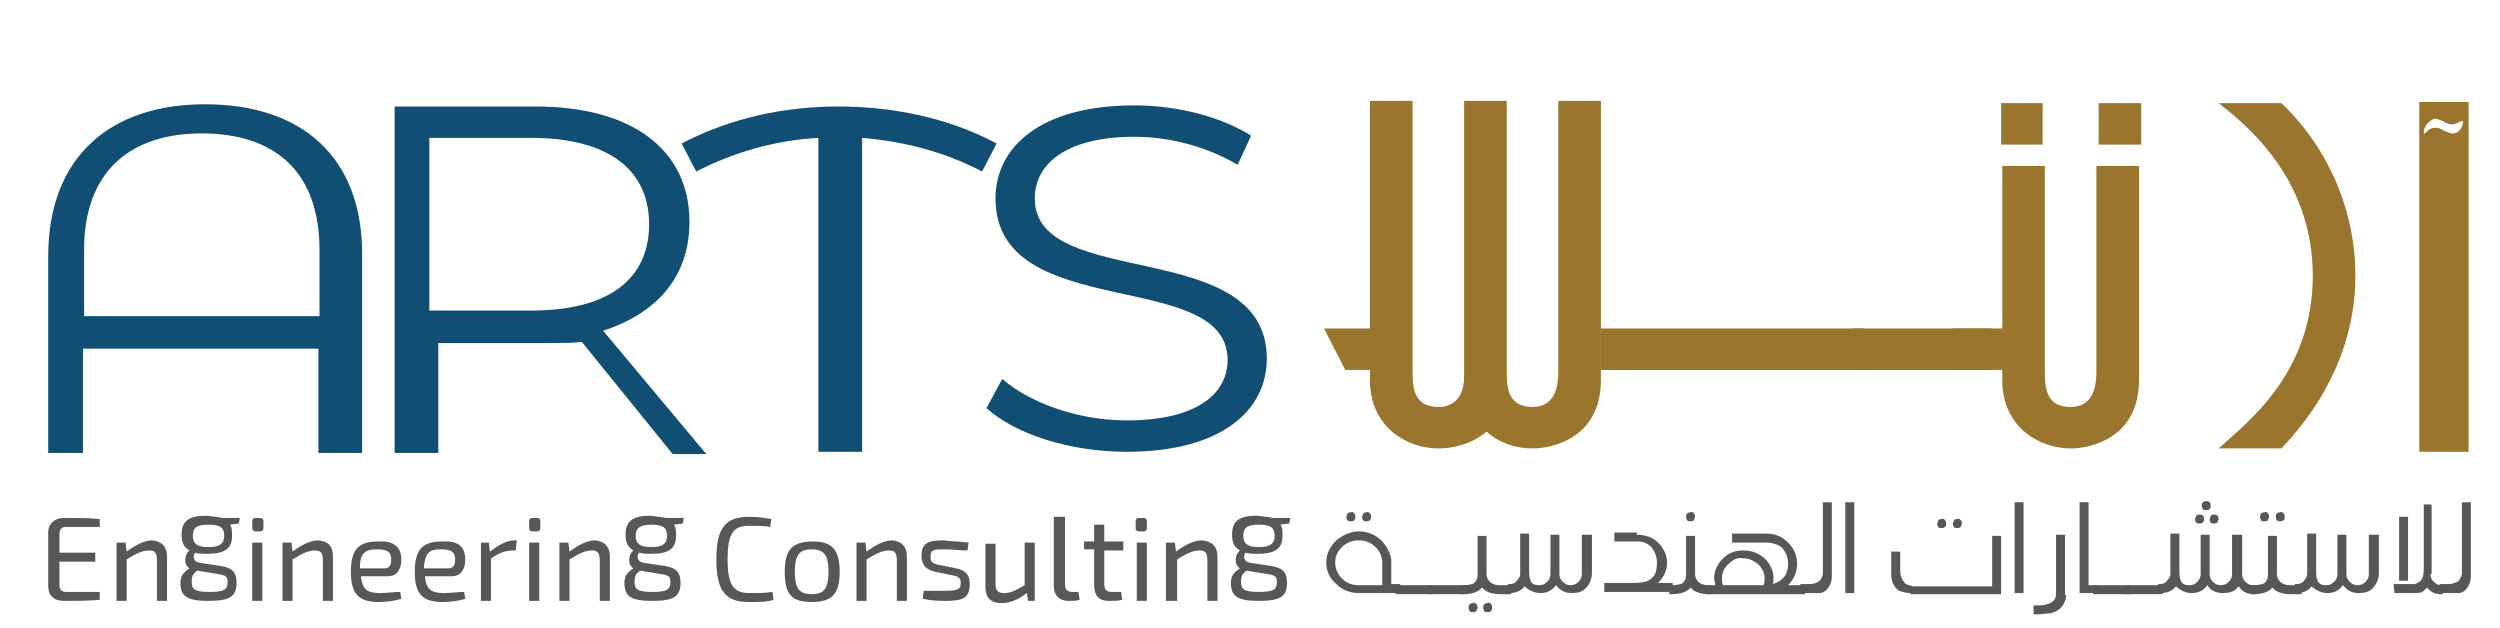 <?xml version="1.0" encoding="utf-8"?>
<!-- Generator: Adobe Illustrator 27.6.1, SVG Export Plug-In . SVG Version: 6.00 Build 0)  -->
<svg version="1.1" id="Layer_1" xmlns="http://www.w3.org/2000/svg" xmlns:xlink="http://www.w3.org/1999/xlink" x="0px" y="0px"
	 viewBox="0 0 223 56" style="enable-background:new 0 0 223 56;" xml:space="preserve">
<style type="text/css">
	.st0{clip-path:url(#SVGID_00000162319597517969095770000002867669293741171367_);fill:#99752E;}
	.st1{fill:#575756;}
	.st2{fill:#114E73;}
</style>
<g>
	<defs>
		<rect id="SVGID_1_" x="115" y="0.1" width="107.3" height="48.2"/>
	</defs>
	<clipPath id="SVGID_00000172411090551010359220000001787076465174585511_">
		<use xlink:href="#SVGID_1_"  style="overflow:visible;"/>
	</clipPath>
	<path style="clip-path:url(#SVGID_00000172411090551010359220000001787076465174585511_);fill:#99752E;" d="M122.2,29.3V9h3.8v24
		c0,1.4,0,3.3,2.3,3.3c1.9,0,2.3-1.6,2.3-2.7V9h3.8v24c0,1.4,0,3.3,2.3,3.3c2.3,0,2.3-2.4,2.3-3.3V9h3.8v24.9c0,5.1-4.2,6.1-6.1,6.1
		c-1.5,0-3-0.5-4.1-1.5c-1.4,1.2-3.2,1.5-4.3,1.5c-2.8,0-6.1-1.9-6.1-6.1V33H120l-1.9-3.7H122.2z"/>
	
		<rect x="142.8" y="29.3" style="clip-path:url(#SVGID_00000172411090551010359220000001787076465174585511_);fill:#99752E;" width="23.5" height="3.7"/>
	
		<rect x="165.3" y="29.3" style="clip-path:url(#SVGID_00000172411090551010359220000001787076465174585511_);fill:#99752E;" width="12.3" height="3.7"/>
	<path style="clip-path:url(#SVGID_00000172411090551010359220000001787076465174585511_);fill:#99752E;" d="M178.6,29.3V14.8h3.8
		V33c0,1.4,0,3.3,2.3,3.3c2.3,0,2.3-2.4,2.3-3.3V14.8h3.8v19.1c0,5.1-4.2,6.1-6.1,6.1c-2.8,0-6.1-1.9-6.1-6.1V33h-4.4v-3.7H178.6z
		 M178.5,9.2h3.7v3.7h-3.7V9.2z M187.2,9.2h3.8v3.7h-3.8V9.2z"/>
	<path style="clip-path:url(#SVGID_00000172411090551010359220000001787076465174585511_);fill:#99752E;" d="M206.3,24.6
		c0-8.8-6.1-13.6-8.4-15.4h5.6c4.2,4,6.6,9.6,6.6,15.4c0,5.7-2.4,11-6.6,15.4h-5.6C200.3,37.8,206.3,33.4,206.3,24.6"/>
	<path style="clip-path:url(#SVGID_00000172411090551010359220000001787076465174585511_);fill:#99752E;" d="M215.8,40.3h4.4V9.1
		h-4.4V40.3z M219.5,11.5c-0.2,0.3-0.5,0.4-0.7,0.4l-0.2,0l-0.2-0.1c-0.1,0-0.3-0.1-0.5-0.2c-0.2-0.1-0.4-0.2-0.6-0.2
		c-0.2,0-0.3,0-0.5,0.1c-0.1,0-0.3,0.2-0.5,0.4c0,0-0.1,0-0.1,0.1v-0.1l0,0c0-0.6,0.3-1,0.9-1.3l0.1,0l0.1,0c0.1,0,0.3,0.1,0.6,0.2
		c0.3,0.2,0.6,0.3,0.8,0.3c0.2,0,0.5-0.1,0.8-0.3l0.1,0l0.1,0l0,0c0,0,0,0,0,0.1C219.7,11.1,219.6,11.3,219.5,11.5"/>
</g>
<path class="st1" d="M123.2,48.2c0.5,0.5,0.8,1.1,0.9,1.7v2.2h0.8v0.8h-3.7c-0.8,0-1.5-0.3-2-0.8c-0.6-0.5-0.9-1.2-0.9-1.9
	c0-0.8,0.3-1.4,0.9-2c0.6-0.5,1.3-0.8,2-0.8C122,47.4,122.7,47.7,123.2,48.2 M119.7,48.8c-0.4,0.4-0.6,0.8-0.6,1.4
	c0,0.5,0.2,1,0.6,1.4c0.4,0.4,0.9,0.6,1.5,0.6h2.1v-2c0-0.5-0.2-1-0.6-1.4c-0.4-0.4-0.9-0.6-1.5-0.6
	C120.6,48.2,120.1,48.4,119.7,48.8 M120.8,45.8c0.1,0.1,0.1,0.2,0.1,0.3c0,0.1,0,0.2-0.1,0.3c-0.1,0.1-0.2,0.1-0.3,0.1
	c-0.1,0-0.3,0-0.3-0.1c-0.1-0.1-0.1-0.2-0.1-0.3c0-0.1,0.1-0.2,0.1-0.3c0.1-0.1,0.2-0.1,0.3-0.1C120.6,45.6,120.7,45.7,120.8,45.8
	 M122.2,45.8c0.1,0.1,0.1,0.2,0.1,0.3c0,0.1,0,0.2-0.1,0.3c-0.1,0.1-0.2,0.1-0.3,0.1c-0.1,0-0.3,0-0.3-0.1c-0.1-0.1-0.1-0.2-0.1-0.3
	c0-0.1,0.1-0.2,0.1-0.3c0.1-0.1,0.2-0.1,0.3-0.1C122,45.6,122.1,45.7,122.2,45.8"/>
<rect x="124.5" y="52.2" class="st1" width="3.3" height="0.8"/>
<rect x="127.4" y="52.2" class="st1" width="3.3" height="0.8"/>
<path class="st1" d="M132.6,51.2c0,0.3,0.1,0.5,0.3,0.7c0.2,0.2,0.5,0.3,0.9,0.3h1v0.8h-1c-0.7,0-1.3-0.2-1.6-0.6
	c-0.3,0.4-0.9,0.6-1.7,0.6h-0.2v-0.8h0.2c0.5,0,0.9-0.1,1-0.2c0.2-0.2,0.3-0.4,0.3-0.7v-3.5h0.8V51.2z M131.7,53.9
	c0.1,0.1,0.1,0.2,0.1,0.3c0,0.1-0.1,0.2-0.1,0.3c-0.1,0.1-0.2,0.1-0.3,0.1c-0.1,0-0.3,0-0.3-0.1c-0.1-0.1-0.1-0.2-0.1-0.3
	c0-0.1,0-0.2,0.1-0.3c0.1-0.1,0.2-0.1,0.3-0.1C131.5,53.7,131.6,53.8,131.7,53.9 M133,53.9c0.1,0.1,0.1,0.2,0.1,0.3
	c0,0.1,0,0.2-0.1,0.3c-0.1,0.1-0.2,0.1-0.3,0.1c-0.1,0-0.3,0-0.3-0.1c-0.1-0.1-0.1-0.2-0.1-0.3c0-0.1,0-0.2,0.1-0.3
	c0.1-0.1,0.2-0.1,0.3-0.1C132.8,53.7,133,53.8,133,53.9"/>
<path class="st1" d="M142,51.1c0,0.5-0.2,1-0.5,1.3c-0.3,0.4-0.8,0.5-1.3,0.5c-0.6,0-1-0.2-1.4-0.7c-0.4,0.5-0.8,0.7-1.4,0.7
	c-0.5,0-0.9-0.2-1.3-0.5l-0.1-0.1c-0.3,0.4-0.8,0.6-1.3,0.6h-0.2v-0.8h0.2c0.2,0,0.5-0.1,0.6-0.3c0.2-0.2,0.3-0.4,0.3-0.6v-3.6h0.8
	v3c0,0.5,0,0.9,0.1,1.1c0.1,0.4,0.4,0.5,0.8,0.5c0.3,0,0.5-0.1,0.7-0.3c0.2-0.2,0.3-0.4,0.3-0.7v-3.5h0.8v3.5c0,0.3,0.1,0.5,0.3,0.7
	c0.2,0.2,0.4,0.3,0.7,0.3c0.3,0,0.5-0.1,0.7-0.3c0.2-0.2,0.3-0.4,0.3-0.7v-3.5h0.9V51.1z"/>
<path class="st1" d="M146,47.7c0.7,0,1.4,0.2,1.9,0.7c0.5,0.5,0.8,1.1,0.8,1.8c0,0.7-0.3,1.3-0.8,1.8h1.3v0.8h-6.1v-0.8h2.5
	c0.8,0,1.4-0.1,1.7-0.4c0.4-0.3,0.5-0.8,0.5-1.4c0-0.6-0.2-1-0.5-1.4c-0.3-0.3-0.7-0.5-1.2-0.5H144v-0.8H146z"/>
<path class="st1" d="M151.2,51.2c0,0.3,0.1,0.5,0.3,0.7c0.2,0.2,0.5,0.3,0.9,0.3h0.2v0.8h-0.2c-0.7,0-1.3-0.2-1.6-0.6
	c-0.3,0.4-0.9,0.6-1.7,0.6h-0.2v-0.8h0.2c0.5,0,0.9-0.1,1-0.2c0.2-0.2,0.3-0.4,0.3-0.7v-3.5h0.8V51.2z M151.1,45.8
	c0.1,0.1,0.1,0.2,0.1,0.3c0,0.1-0.1,0.2-0.1,0.3c-0.1,0.1-0.2,0.1-0.3,0.1c-0.1,0-0.3,0-0.3-0.1c-0.1-0.1-0.1-0.2-0.1-0.3
	c0-0.1,0-0.2,0.1-0.3c0.1-0.1,0.2-0.1,0.3-0.1C150.9,45.6,151,45.7,151.1,45.8"/>
<path class="st1" d="M157.6,47.6c0.8,0,1.4,0.3,1.9,0.8c0.5,0.5,0.8,1.1,0.8,1.9c0,0.7-0.3,1.4-0.8,1.9l0,0h1.5v0.8h-8.8v-0.8h0.8
	c0-0.2-0.1-0.4-0.1-0.6c0-0.7,0.3-1.3,0.8-1.8c0.5-0.5,1.1-0.7,1.8-0.7c0.7,0,1.3,0.2,1.9,0.7c0.5,0.5,0.8,1.1,0.8,1.8
	c0,0.2,0,0.4-0.1,0.5c0.3-0.1,0.6-0.2,0.8-0.4c0.4-0.3,0.6-0.8,0.6-1.4c0-0.6-0.2-1-0.5-1.4c-0.3-0.3-0.7-0.4-1.2-0.5
	c-0.1,0-0.5,0-1.4,0h-1.9v-0.8H157.6z M154.2,50.3c-0.4,0.3-0.6,0.8-0.6,1.3c0,0.2,0,0.4,0.1,0.6h3.3c0.1,0,0.2,0,0.3,0
	c0.1-0.2,0.1-0.4,0.1-0.6c0-0.5-0.2-0.9-0.6-1.3c-0.4-0.3-0.8-0.5-1.3-0.5C155,49.7,154.6,49.9,154.2,50.3"/>
<path class="st1" d="M163.4,51.4c0,0.4-0.1,0.7-0.3,1c-0.2,0.3-0.5,0.5-0.8,0.5c-0.1,0-0.7,0-1.7,0v-0.8c0.5,0,0.9,0,1,0
	c0.4-0.1,0.7-0.2,0.8-0.4c0.1-0.2,0.2-0.4,0.2-0.5v-6.4h0.8V51.4z"/>
<rect x="164.6" y="44.8" class="st1" width="0.8" height="8.1"/>
<path class="st1" d="M170.4,52.9c-0.4,0-0.7-0.1-1-0.2c-0.3-0.2-0.5-0.5-0.6-0.8c0-0.1-0.1-0.3-0.1-0.5v-2.2h0.8v1.7
	c0,0.5,0.2,0.9,0.5,1.2c0.1,0,0.2,0.1,0.3,0.1c0.1,0,0.3,0.1,0.3,0.1h7.1v-4.5h0.8v5.2H170.4z M173.5,46.4c0.1,0.1,0.1,0.2,0.1,0.3
	c0,0.1,0,0.2-0.1,0.3c-0.1,0.1-0.2,0.1-0.3,0.1c-0.1,0-0.3,0-0.3-0.1c-0.1-0.1-0.1-0.2-0.1-0.3c0-0.1,0.1-0.2,0.1-0.3
	c0.1-0.1,0.2-0.1,0.3-0.1C173.3,46.2,173.4,46.3,173.5,46.4 M174.9,46.4c0.1,0.1,0.1,0.2,0.1,0.3c0,0.1-0.1,0.2-0.1,0.3
	c-0.1,0.1-0.2,0.1-0.3,0.1c-0.1,0-0.3,0-0.3-0.1c-0.1-0.1-0.1-0.2-0.1-0.3c0-0.1,0.1-0.2,0.1-0.3c0.1-0.1,0.2-0.1,0.3-0.1
	C174.7,46.2,174.8,46.3,174.9,46.4"/>
<rect x="179.7" y="44.8" class="st1" width="0.8" height="8.1"/>
<path class="st1" d="M184.3,53.1c0,0.3-0.1,0.6-0.3,0.9c-0.2,0.3-0.6,0.6-1.1,0.7c-0.2,0-0.7,0.1-1.5,0.1V54c0.1,0,0.2,0,0.3,0h0.3
	c0.3,0,0.6-0.1,0.9-0.2c0.3-0.2,0.5-0.4,0.5-0.8v-5.3h0.8V53.1z"/>
<polygon class="st1" points="187.1,52.2 187.1,52.9 185.5,52.9 185.5,44.8 186.3,44.8 186.3,52.2 "/>
<rect x="186.7" y="52.2" class="st1" width="3.3" height="0.8"/>
<rect x="189.6" y="52.2" class="st1" width="3.3" height="0.8"/>
<path class="st1" d="M200,51.2c0,0.3,0.1,0.5,0.3,0.7c0.2,0.2,0.4,0.3,0.6,0.3h0.3l0,0.8h-0.2c-0.5,0-1-0.2-1.3-0.7l-0.1,0.1
	c-0.3,0.4-0.8,0.5-1.3,0.5c-0.6,0-1.1-0.2-1.4-0.7c-0.4,0.5-0.8,0.7-1.4,0.7c-0.5,0-0.9-0.2-1.3-0.5l-0.1-0.1
	c-0.3,0.4-0.8,0.6-1.3,0.6h-0.3l0-0.8h0.2c0.2,0,0.5-0.1,0.6-0.3c0.2-0.2,0.3-0.4,0.3-0.6v-3.6h0.8v3c0,0.5,0,0.9,0.1,1.1
	c0.1,0.4,0.4,0.5,0.8,0.5c0.3,0,0.5-0.1,0.7-0.3c0.2-0.2,0.3-0.4,0.3-0.7v-3.5h0.8v3.5c0,0.3,0.1,0.5,0.3,0.7
	c0.2,0.2,0.4,0.3,0.7,0.3c0.3,0,0.5-0.1,0.7-0.3s0.3-0.4,0.3-0.7v-3.5h0.9V51.2z M196.5,46c0.1,0.1,0.1,0.2,0.1,0.3
	c0,0.1,0,0.2-0.1,0.3c-0.1,0.1-0.2,0.1-0.3,0.1c-0.1,0-0.3,0-0.3-0.1c-0.1-0.1-0.1-0.2-0.1-0.3c0-0.1,0.1-0.2,0.1-0.3
	c0.1-0.1,0.2-0.1,0.3-0.1C196.3,45.9,196.4,45.9,196.5,46 M197.1,44.8c0.1,0.1,0.1,0.2,0.1,0.3c0,0.1,0,0.2-0.1,0.3
	c-0.1,0.1-0.2,0.1-0.3,0.1c-0.1,0-0.3,0-0.3-0.1c-0.1-0.1-0.1-0.2-0.1-0.3c0-0.1,0-0.2,0.1-0.3c0.1-0.1,0.2-0.1,0.3-0.1
	C196.9,44.7,197,44.7,197.1,44.8 M197.8,46c0.1,0.1,0.1,0.2,0.1,0.3c0,0.1-0.1,0.2-0.1,0.3c-0.1,0.1-0.2,0.1-0.3,0.1
	c-0.1,0-0.3,0-0.3-0.1c-0.1-0.1-0.1-0.2-0.1-0.3c0-0.1,0.1-0.2,0.1-0.3c0.1-0.1,0.2-0.1,0.3-0.1C197.6,45.9,197.7,45.9,197.8,46"/>
<path class="st1" d="M203.1,51.2c0,0.3,0.1,0.5,0.3,0.7c0.2,0.2,0.5,0.3,0.9,0.3h1v0.8h-1c-0.7,0-1.3-0.2-1.6-0.6
	c-0.3,0.4-0.9,0.6-1.7,0.6h-0.2v-0.8h0.2c0.5,0,0.9-0.1,1-0.2c0.2-0.2,0.3-0.4,0.3-0.7v-3.5h0.8V51.2z M202.3,45.8
	c0.1,0.1,0.1,0.2,0.1,0.3c0,0.1-0.1,0.2-0.1,0.3c-0.1,0.1-0.2,0.1-0.3,0.1c-0.1,0-0.3,0-0.3-0.1c-0.1-0.1-0.1-0.2-0.1-0.3
	c0-0.1,0-0.2,0.1-0.3c0.1-0.1,0.2-0.1,0.3-0.1C202.1,45.6,202.2,45.7,202.3,45.8 M203.7,45.8c0.1,0.1,0.1,0.2,0.1,0.3
	c0,0.1,0,0.2-0.1,0.3c-0.1,0.1-0.2,0.1-0.3,0.1c-0.1,0-0.3,0-0.3-0.1c-0.1-0.1-0.1-0.2-0.1-0.3c0-0.1,0-0.2,0.1-0.3
	c0.1-0.1,0.2-0.1,0.3-0.1C203.5,45.6,203.6,45.7,203.7,45.8"/>
<path class="st1" d="M212.2,51.1c0,0.5-0.2,1-0.5,1.3c-0.3,0.4-0.8,0.5-1.3,0.5c-0.6,0-1-0.2-1.4-0.7c-0.4,0.5-0.8,0.7-1.4,0.7
	c-0.5,0-0.9-0.2-1.3-0.5l-0.1-0.1c-0.3,0.4-0.8,0.6-1.3,0.6h-0.2v-0.8h0.2c0.2,0,0.5-0.1,0.6-0.3c0.2-0.2,0.3-0.4,0.3-0.6v-3.6h0.8
	v3c0,0.5,0,0.9,0.1,1.1c0.1,0.4,0.4,0.5,0.8,0.5c0.3,0,0.5-0.1,0.7-0.3c0.2-0.2,0.3-0.4,0.3-0.7v-3.5h0.8v3.5c0,0.3,0.1,0.5,0.3,0.7
	c0.2,0.2,0.4,0.3,0.7,0.3c0.3,0,0.5-0.1,0.7-0.3c0.2-0.2,0.3-0.4,0.3-0.7v-3.5h0.9V51.1z"/>
<path class="st1" d="M216.8,51.2c0,0.3,0.1,0.5,0.3,0.7c0.2,0.2,0.4,0.3,0.6,0.3h0.2v0.8h-0.2c-0.5,0-0.9-0.2-1.2-0.6
	c-0.1,0.1-0.2,0.2-0.3,0.3c-0.2,0.2-0.5,0.2-0.9,0.2h-1.7l-0.1-0.8h1.8c0.2,0,0.3-0.1,0.5-0.2c0.3-0.2,0.4-0.6,0.4-1.1v-5.8h0.7
	V51.2z M214,46.1h0.8v5.7H214V46.1z"/>
<path class="st1" d="M220.4,51.4c0,0.4-0.1,0.7-0.3,1c-0.2,0.3-0.5,0.5-0.8,0.5c-0.1,0-0.7,0-1.7,0v-0.8c0.5,0,0.9,0,1,0
	c0.4-0.1,0.7-0.2,0.8-0.4c0.1-0.2,0.2-0.4,0.2-0.5v-6.4h0.8V51.4z"/>
<g>
	<path class="st1" d="M8.9,46.3l0,0.7h-3c-0.4,0-0.6,0.2-0.6,0.7v1.6h3.2v0.8H5.3v2c0,0.5,0.2,0.7,0.6,0.7h3l0,0.7
		c-1,0.1-2.1,0.1-3.2,0.1c-0.9,0-1.4-0.5-1.4-1.3v-4.8c0-0.8,0.6-1.3,1.4-1.3C6.8,46.2,7.9,46.2,8.9,46.3"/>
	<path class="st1" d="M14.9,49.7v3.9H14v-3.6c0-0.7-0.2-0.9-0.7-0.9c-0.6,0-1.2,0.3-2,0.8v3.7h-0.9v-5.2h0.8l0.1,0.8
		c0.8-0.6,1.6-1,2.3-1C14.4,48.3,14.9,48.7,14.9,49.7"/>
	<path class="st1" d="M19.8,46.2h1.6l-0.1,0.5l-0.8,0.1c0.2,0.2,0.2,0.6,0.2,1c0,1.1-0.6,1.6-2.2,1.6c-0.4,0-0.8,0-1.1-0.1
		c-0.2,0.3-0.2,0.8,0.4,0.9l2,0.3c1,0.2,1.3,0.6,1.3,1.5c0,1.2-0.6,1.6-2.5,1.6c-1.9,0-2.5-0.4-2.5-1.6c0-0.6,0.2-0.9,0.8-1.3
		c-0.6-0.4-0.4-1.3,0-1.6c-0.5-0.3-0.7-0.7-0.7-1.4c0-1.2,0.6-1.7,2.2-1.7C19.1,46.1,19.5,46.1,19.8,46.2 M17.6,50.9
		c-0.4,0.3-0.5,0.5-0.5,1c0,0.7,0.3,0.9,1.6,0.9c1.3,0,1.6-0.2,1.6-0.9c0-0.5-0.2-0.6-0.9-0.7L17.6,50.9z M17.2,47.8
		c0,0.7,0.4,1,1.4,1c1,0,1.4-0.3,1.4-1c0-0.7-0.3-1-1.4-1C17.5,46.8,17.2,47.1,17.2,47.8"/>
	<path class="st1" d="M23.2,46.2c0.2,0,0.3,0.1,0.3,0.3v0.6c0,0.2-0.1,0.3-0.3,0.3h-0.4c-0.2,0-0.3-0.1-0.3-0.3v-0.6
		c0-0.2,0.1-0.3,0.3-0.3H23.2z M22.5,48.4h0.9v5.2h-0.9V48.4z"/>
	<path class="st1" d="M29.7,49.7v3.9h-0.9v-3.6c0-0.7-0.2-0.9-0.7-0.9c-0.6,0-1.2,0.3-2,0.8v3.7h-0.9v-5.2h0.8l0.1,0.8
		c0.8-0.6,1.6-1,2.3-1C29.3,48.3,29.7,48.7,29.7,49.7"/>
	<path class="st1" d="M35.8,49.9c0,0.9-0.4,1.5-1.2,1.5h-2.4c0.1,1.2,0.6,1.5,1.7,1.5c0.6,0,1.3-0.1,1.8-0.1l0.1,0.6
		c-0.5,0.2-1.4,0.3-2,0.3c-1.8,0-2.5-0.7-2.5-2.7c0-2,0.7-2.7,2.4-2.7C35.1,48.2,35.8,48.8,35.8,49.9 M32.1,50.7h2.2
		c0.5,0,0.6-0.4,0.6-0.8c0-0.7-0.4-0.9-1.3-0.9C32.5,49,32.1,49.4,32.1,50.7"/>
	<path class="st1" d="M41.5,49.9c0,0.9-0.4,1.5-1.2,1.5h-2.4c0.1,1.2,0.6,1.5,1.7,1.5c0.6,0,1.3-0.1,1.8-0.1l0.1,0.6
		c-0.5,0.2-1.4,0.3-2,0.3c-1.8,0-2.5-0.7-2.5-2.7c0-2,0.7-2.7,2.4-2.7C40.9,48.2,41.5,48.8,41.5,49.9 M37.8,50.7H40
		c0.5,0,0.6-0.4,0.6-0.8c0-0.7-0.4-0.9-1.3-0.9C38.2,49,37.9,49.4,37.8,50.7"/>
	<path class="st1" d="M45.7,49.1c-0.6,0-1.1,0.2-1.9,0.7v3.8h-0.9v-5.2h0.7l0.1,0.8c0.8-0.6,1.5-1,2.2-1h0.2l-0.1,0.9H45.7z"/>
	<path class="st1" d="M47.9,46.2c0.2,0,0.3,0.1,0.3,0.3v0.6c0,0.2-0.1,0.3-0.3,0.3h-0.4c-0.2,0-0.3-0.1-0.3-0.3v-0.6
		c0-0.2,0.1-0.3,0.3-0.3H47.9z M47.2,48.4h0.9v5.2h-0.9V48.4z"/>
	<path class="st1" d="M54.4,49.7v3.9h-0.9v-3.6c0-0.7-0.2-0.9-0.7-0.9c-0.6,0-1.2,0.3-2,0.8v3.7h-0.9v-5.2h0.8l0.1,0.8
		c0.8-0.6,1.6-1,2.3-1C53.9,48.3,54.4,48.7,54.4,49.7"/>
	<path class="st1" d="M59.4,46.2H61l-0.1,0.5l-0.8,0.1c0.2,0.2,0.2,0.6,0.2,1c0,1.1-0.6,1.6-2.2,1.6c-0.4,0-0.8,0-1.1-0.1
		c-0.2,0.3-0.2,0.8,0.4,0.9l2,0.3c1,0.2,1.3,0.6,1.3,1.5c0,1.2-0.6,1.6-2.5,1.6c-1.9,0-2.5-0.4-2.5-1.6c0-0.6,0.2-0.9,0.8-1.3
		c-0.6-0.4-0.4-1.3,0-1.6c-0.5-0.3-0.7-0.7-0.7-1.4c0-1.2,0.6-1.7,2.2-1.7C58.6,46.1,59,46.1,59.4,46.2 M57.1,50.9
		c-0.4,0.3-0.5,0.5-0.5,1c0,0.7,0.3,0.9,1.6,0.9c1.3,0,1.6-0.2,1.6-0.9c0-0.5-0.2-0.6-0.9-0.7L57.1,50.9z M56.7,47.8
		c0,0.7,0.4,1,1.4,1c1,0,1.4-0.3,1.4-1c0-0.7-0.3-1-1.4-1C57.1,46.8,56.7,47.1,56.7,47.8"/>
	<path class="st1" d="M68.8,46.3L68.7,47c-0.6-0.1-1.1-0.1-1.9-0.1c-1.4,0-1.9,0.7-1.9,3c0,2.2,0.5,3,1.9,3c0.9,0,1.5,0,2.1-0.1
		l0.1,0.7c-0.6,0.2-1.2,0.2-2.2,0.2c-2.1,0-2.9-1-2.9-3.8c0-2.8,0.8-3.8,2.9-3.8C67.7,46.1,68.2,46.2,68.8,46.3"/>
	<path class="st1" d="M74.9,51c0,2-0.7,2.7-2.5,2.7C70.6,53.7,70,53,70,51c0-2,0.7-2.7,2.5-2.7C74.2,48.3,74.9,49,74.9,51 M70.9,51
		c0,1.5,0.4,2,1.5,2c1.1,0,1.5-0.5,1.5-2c0-1.5-0.4-2-1.5-2C71.3,49,70.9,49.5,70.9,51"/>
	<path class="st1" d="M80.9,49.7v3.9H80v-3.6c0-0.7-0.2-0.9-0.7-0.9c-0.6,0-1.2,0.3-2,0.8v3.7h-0.9v-5.2h0.8l0.1,0.8
		c0.8-0.6,1.6-1,2.3-1C80.4,48.3,80.9,48.7,80.9,49.7"/>
	<path class="st1" d="M86.4,48.4l-0.1,0.7c-0.7,0-1.3-0.1-2-0.1c-1,0-1.3,0-1.3,0.7c0,0.5,0.3,0.6,0.8,0.7l1.5,0.3
		c0.8,0.2,1.2,0.5,1.2,1.4c0,1.3-0.7,1.5-2.2,1.5c-0.4,0-1.2,0-2-0.2l0.1-0.7c0.5,0,1.1,0,1.8,0c1.2,0,1.5-0.1,1.5-0.7
		c0-0.5-0.3-0.6-0.8-0.7l-1.5-0.3c-0.8-0.2-1.2-0.6-1.2-1.4c0-1.2,0.6-1.4,2-1.4C84.9,48.3,85.8,48.3,86.4,48.4"/>
	<path class="st1" d="M91.7,53.6l-0.1-0.7c-0.8,0.6-1.5,0.9-2.3,0.9c-0.9,0-1.4-0.5-1.4-1.4v-3.9h0.9V52c0,0.7,0.2,0.9,0.8,0.9
		c0.6,0,1.1-0.3,1.8-0.7v-3.8h0.9v5.2H91.7z"/>
	<path class="st1" d="M95,52.1c0,0.5,0.2,0.7,0.7,0.7h0.5l0.1,0.7c-0.2,0.1-0.7,0.1-1,0.1c-0.8,0-1.3-0.5-1.3-1.3v-6.2H95V52.1z"/>
	<path class="st1" d="M100.2,48.4v0.7h-1.7v3c0,0.5,0.2,0.7,0.7,0.7h0.8l0.1,0.7c-0.3,0.1-0.9,0.1-1.2,0.1c-0.9,0-1.3-0.5-1.3-1.4
		v-3.2h-0.9v-0.7l0.9,0v-1.5h0.9v1.5H100.2z"/>
	<path class="st1" d="M102,46.2c0.2,0,0.3,0.1,0.3,0.3v0.6c0,0.2-0.1,0.3-0.3,0.3h-0.4c-0.2,0-0.3-0.1-0.3-0.3v-0.6
		c0-0.2,0.1-0.3,0.3-0.3H102z M101.4,48.4h0.9v5.2h-0.9V48.4z"/>
	<path class="st1" d="M108.6,49.7v3.9h-0.9v-3.6c0-0.7-0.2-0.9-0.7-0.9c-0.6,0-1.2,0.3-2,0.8v3.7H104v-5.2h0.8l0.1,0.8
		c0.8-0.6,1.6-1,2.3-1C108.1,48.3,108.6,48.7,108.6,49.7"/>
	<path class="st1" d="M113.5,46.2h1.6l-0.1,0.5l-0.8,0.1c0.2,0.2,0.2,0.6,0.2,1c0,1.1-0.6,1.6-2.2,1.6c-0.4,0-0.8,0-1.1-0.1
		c-0.2,0.3-0.2,0.8,0.4,0.9l2,0.3c1,0.2,1.3,0.6,1.3,1.5c0,1.2-0.6,1.6-2.5,1.6c-1.9,0-2.5-0.4-2.5-1.6c0-0.6,0.2-0.9,0.8-1.3
		c-0.6-0.4-0.4-1.3,0-1.6c-0.5-0.3-0.7-0.7-0.7-1.4c0-1.2,0.6-1.7,2.2-1.7C112.8,46.1,113.2,46.1,113.5,46.2 M111.2,50.9
		c-0.4,0.3-0.5,0.5-0.5,1c0,0.7,0.3,0.9,1.6,0.9c1.3,0,1.6-0.2,1.6-0.9c0-0.5-0.2-0.6-0.9-0.7L111.2,50.9z M110.9,47.8
		c0,0.7,0.4,1,1.4,1c1,0,1.4-0.3,1.4-1c0-0.7-0.3-1-1.4-1C111.2,46.8,110.9,47.1,110.9,47.8"/>
</g>
<path class="st2" d="M18.3,9.3c-8.4,0-14,4.6-14,13.6v17.5h3.1v-9.3h21v9.3h3.9V22.9C32.4,13.9,26.8,9.3,18.3,9.3 M28.5,28.2h-21
	v-5.9c0-7,4.1-10.4,10.5-10.4c6.5,0,10.5,3.4,10.5,10.4V28.2z"/>
<path class="st2" d="M61.5,19.8c0-6.5-5.2-10.3-13.7-10.3H35.2v30.9h3.9v-9.8H49c1.1,0,2,0,2.9-0.1l8.1,10H63l-9.2-11
	C58.7,27.9,61.5,24.6,61.5,19.8 M47.4,27.7h-9.1V12.3h9.1c6.8,0,10.5,2.8,10.5,7.7C57.9,24.9,54.3,27.7,47.4,27.7"/>
<path class="st2" d="M92.3,17.7c0-3,2.7-5.5,8.9-5.5c3,0,6.3,0.8,9.2,2.5l1.2-2.6c-2.7-1.7-6.6-2.7-10.4-2.7
	c-8.5,0-12.4,3.8-12.4,8.3c0,11.2,20.7,6.1,20.7,14.4c0,3-2.7,5.4-9,5.4c-4.4,0-8.7-1.6-11.1-3.7L88,36.4c2.5,2.3,7.4,3.9,12.5,3.9
	c8.6,0,12.5-3.8,12.5-8.3C113,21,92.3,26,92.3,17.7"/>
<path class="st2" d="M60.8,12.8l1.3,2.5c3.5-1.8,7.2-2.8,10.9-3v28h3.9v-28c3.6,0.3,7.3,1.2,10.7,3l1.3-2.5
	c-4.3-2.3-9.3-3.3-14.1-3.3C70,9.5,65.2,10.5,60.8,12.8"/>
</svg>
